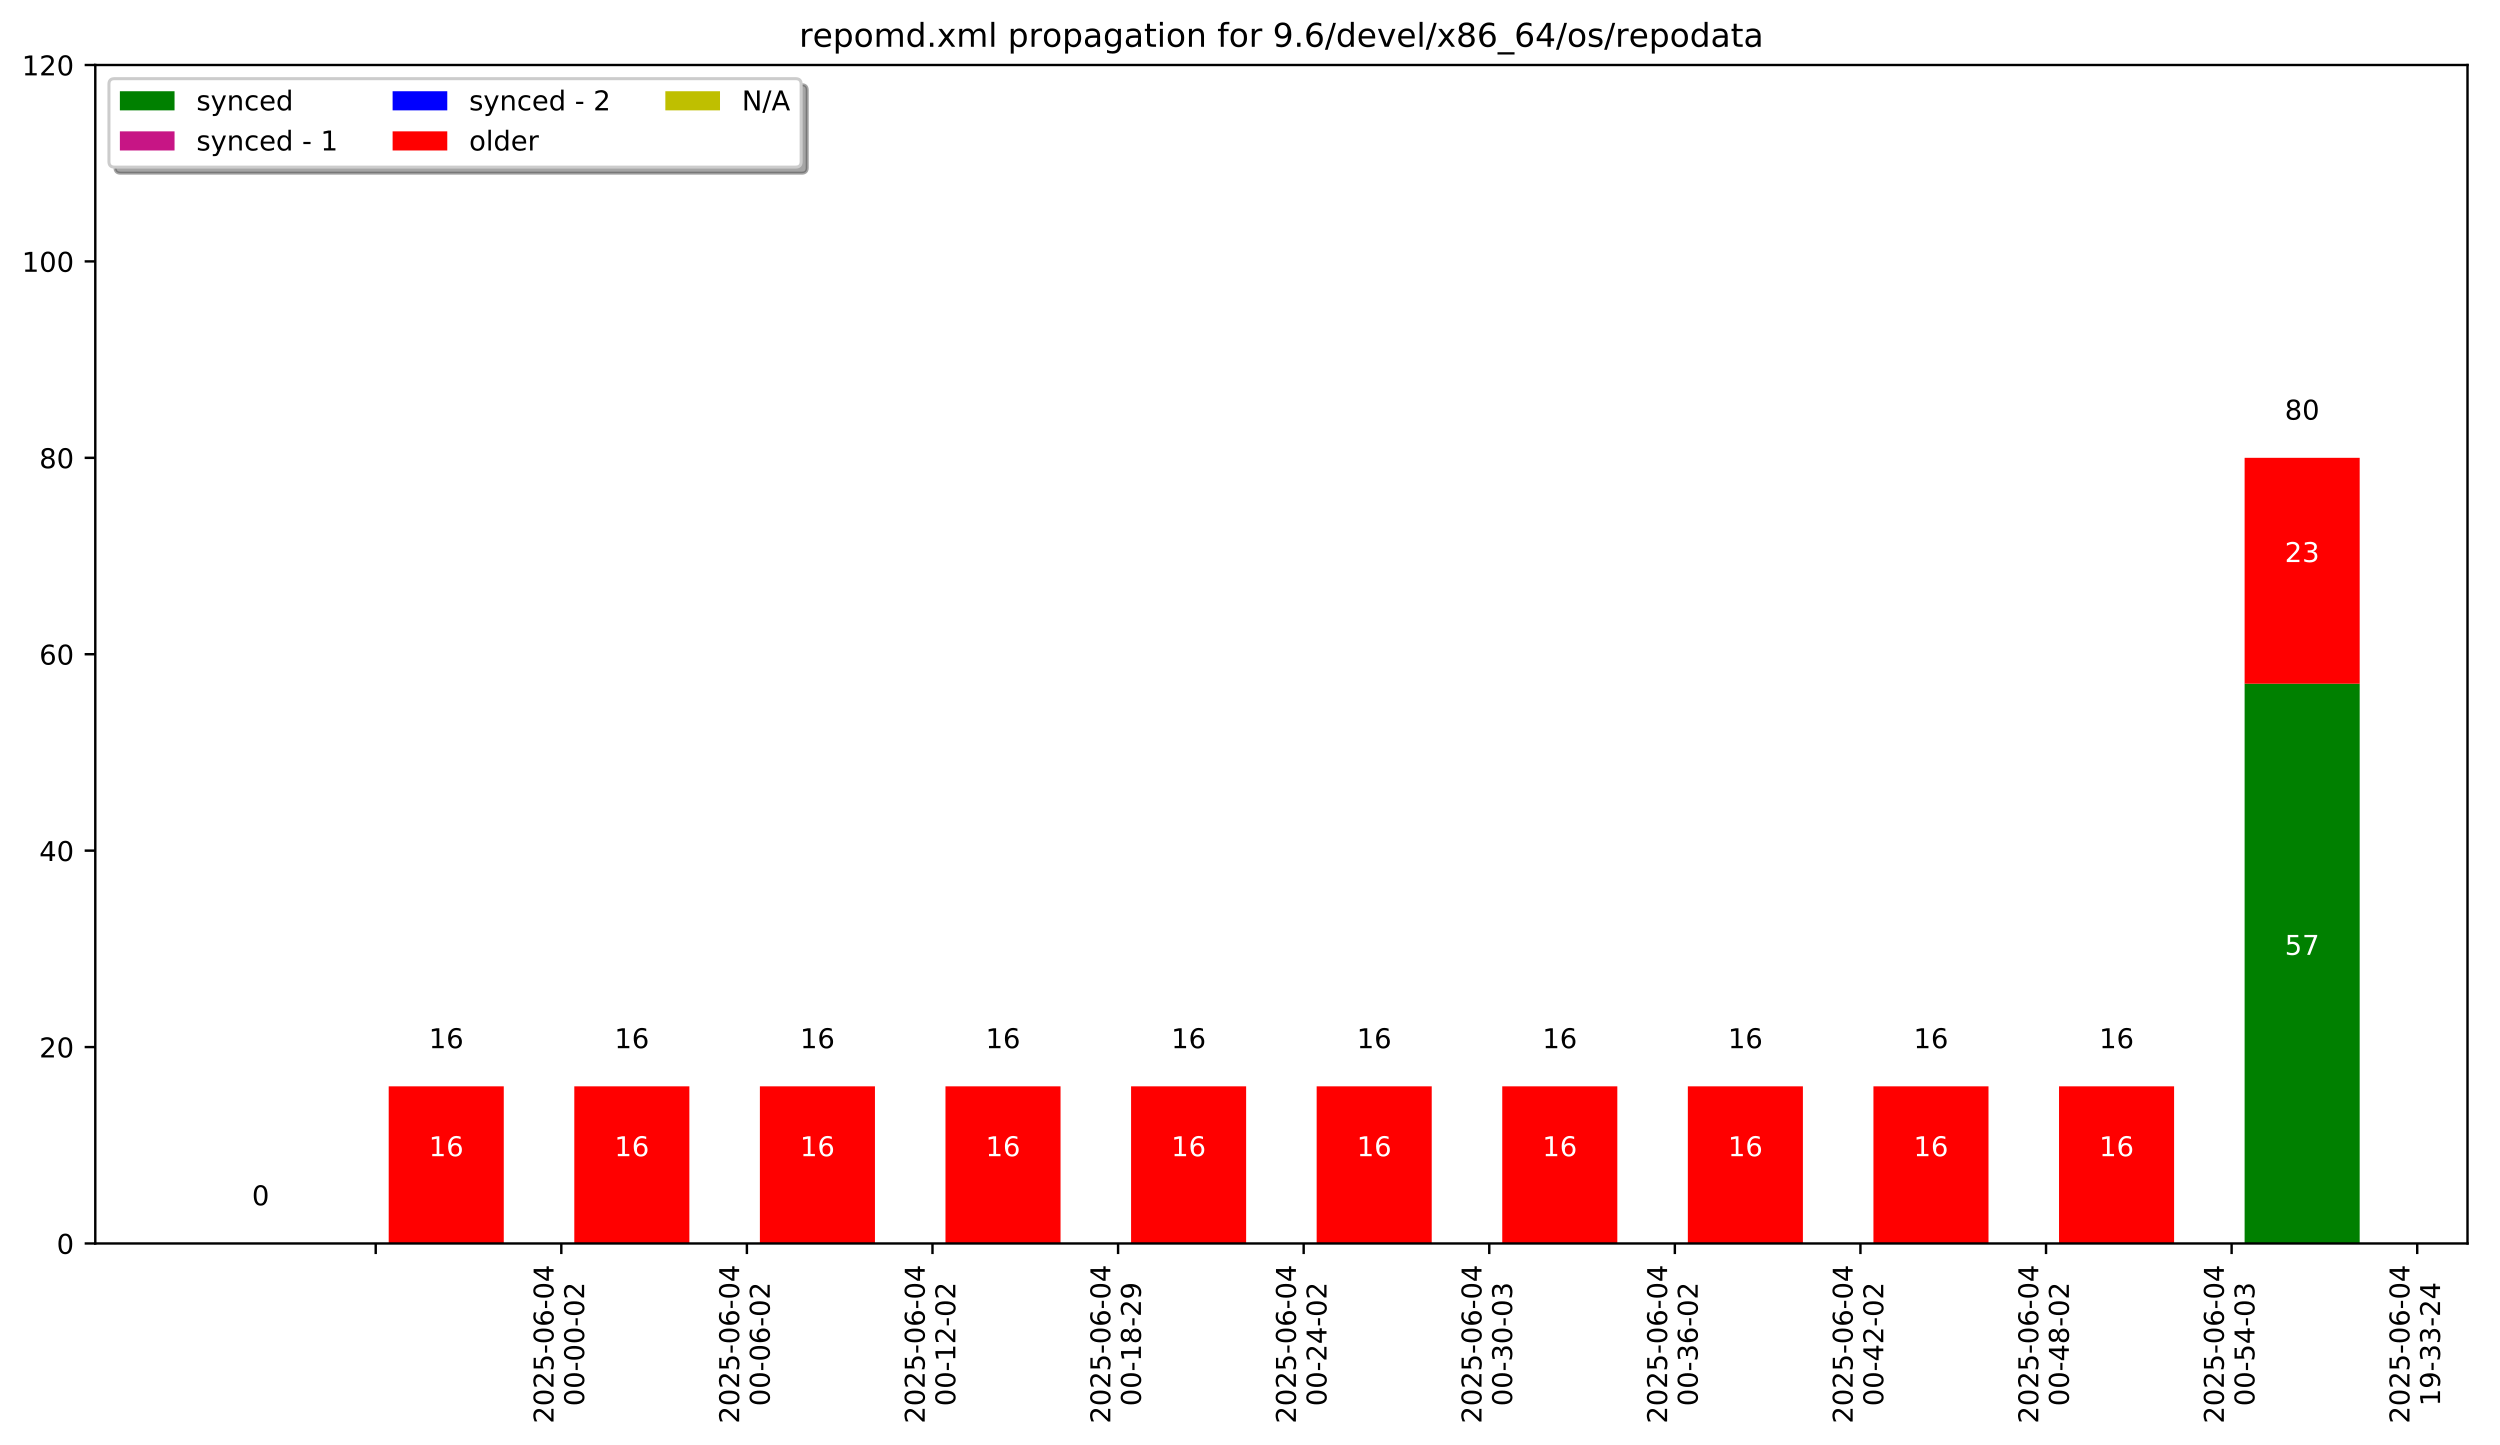 <?xml version="1.0" encoding="utf-8" standalone="no"?>
<!DOCTYPE svg PUBLIC "-//W3C//DTD SVG 1.1//EN"
  "http://www.w3.org/Graphics/SVG/1.1/DTD/svg11.dtd">
<!-- Created with matplotlib (https://matplotlib.org/) -->
<svg height="475.99pt" version="1.1" viewBox="0 0 823.279 475.99" width="823.279pt" xmlns="http://www.w3.org/2000/svg" xmlns:xlink="http://www.w3.org/1999/xlink">
 <defs>
  <style type="text/css">
*{stroke-linecap:butt;stroke-linejoin:round;}
  </style>
 </defs>
 <g id="figure_1">
  <g id="patch_1">
   <path d="M 0 475.99 
L 823.279 475.99 
L 823.279 0 
L 0 0 
z
" style="fill:#ffffff;"/>
  </g>
  <g id="axes_1">
   <g id="patch_2">
    <path d="M 31.379 409.486 
L 812.579 409.486 
L 812.579 21.406 
L 31.379 21.406 
z
" style="fill:#ffffff;"/>
   </g>
   <g id="patch_3">
    <path clip-path="url(#p27e053f01c)" d="M 66.888 409.486 
L 104.781 409.486 
L 104.781 409.486 
L 66.888 409.486 
z
" style="fill:#008000;"/>
   </g>
   <g id="patch_4">
    <path clip-path="url(#p27e053f01c)" d="M 128.005 409.486 
L 165.898 409.486 
L 165.898 409.486 
L 128.005 409.486 
z
" style="fill:#008000;"/>
   </g>
   <g id="patch_5">
    <path clip-path="url(#p27e053f01c)" d="M 189.122 409.486 
L 227.015 409.486 
L 227.015 409.486 
L 189.122 409.486 
z
" style="fill:#008000;"/>
   </g>
   <g id="patch_6">
    <path clip-path="url(#p27e053f01c)" d="M 250.239 409.486 
L 288.132 409.486 
L 288.132 409.486 
L 250.239 409.486 
z
" style="fill:#008000;"/>
   </g>
   <g id="patch_7">
    <path clip-path="url(#p27e053f01c)" d="M 311.357 409.486 
L 349.249 409.486 
L 349.249 409.486 
L 311.357 409.486 
z
" style="fill:#008000;"/>
   </g>
   <g id="patch_8">
    <path clip-path="url(#p27e053f01c)" d="M 372.474 409.486 
L 410.366 409.486 
L 410.366 409.486 
L 372.474 409.486 
z
" style="fill:#008000;"/>
   </g>
   <g id="patch_9">
    <path clip-path="url(#p27e053f01c)" d="M 433.591 409.486 
L 471.484 409.486 
L 471.484 409.486 
L 433.591 409.486 
z
" style="fill:#008000;"/>
   </g>
   <g id="patch_10">
    <path clip-path="url(#p27e053f01c)" d="M 494.708 409.486 
L 532.601 409.486 
L 532.601 409.486 
L 494.708 409.486 
z
" style="fill:#008000;"/>
   </g>
   <g id="patch_11">
    <path clip-path="url(#p27e053f01c)" d="M 555.825 409.486 
L 593.718 409.486 
L 593.718 409.486 
L 555.825 409.486 
z
" style="fill:#008000;"/>
   </g>
   <g id="patch_12">
    <path clip-path="url(#p27e053f01c)" d="M 616.943 409.486 
L 654.835 409.486 
L 654.835 409.486 
L 616.943 409.486 
z
" style="fill:#008000;"/>
   </g>
   <g id="patch_13">
    <path clip-path="url(#p27e053f01c)" d="M 678.06 409.486 
L 715.952 409.486 
L 715.952 409.486 
L 678.06 409.486 
z
" style="fill:#008000;"/>
   </g>
   <g id="patch_14">
    <path clip-path="url(#p27e053f01c)" d="M 739.177 409.486 
L 777.07 409.486 
L 777.07 225.148 
L 739.177 225.148 
z
" style="fill:#008000;"/>
   </g>
   <g id="patch_15">
    <path clip-path="url(#p27e053f01c)" d="M 66.888 409.486 
L 104.781 409.486 
L 104.781 409.486 
L 66.888 409.486 
z
" style="fill:#c71585;"/>
   </g>
   <g id="patch_16">
    <path clip-path="url(#p27e053f01c)" d="M 128.005 409.486 
L 165.898 409.486 
L 165.898 409.486 
L 128.005 409.486 
z
" style="fill:#c71585;"/>
   </g>
   <g id="patch_17">
    <path clip-path="url(#p27e053f01c)" d="M 189.122 409.486 
L 227.015 409.486 
L 227.015 409.486 
L 189.122 409.486 
z
" style="fill:#c71585;"/>
   </g>
   <g id="patch_18">
    <path clip-path="url(#p27e053f01c)" d="M 250.239 409.486 
L 288.132 409.486 
L 288.132 409.486 
L 250.239 409.486 
z
" style="fill:#c71585;"/>
   </g>
   <g id="patch_19">
    <path clip-path="url(#p27e053f01c)" d="M 311.357 409.486 
L 349.249 409.486 
L 349.249 409.486 
L 311.357 409.486 
z
" style="fill:#c71585;"/>
   </g>
   <g id="patch_20">
    <path clip-path="url(#p27e053f01c)" d="M 372.474 409.486 
L 410.366 409.486 
L 410.366 409.486 
L 372.474 409.486 
z
" style="fill:#c71585;"/>
   </g>
   <g id="patch_21">
    <path clip-path="url(#p27e053f01c)" d="M 433.591 409.486 
L 471.484 409.486 
L 471.484 409.486 
L 433.591 409.486 
z
" style="fill:#c71585;"/>
   </g>
   <g id="patch_22">
    <path clip-path="url(#p27e053f01c)" d="M 494.708 409.486 
L 532.601 409.486 
L 532.601 409.486 
L 494.708 409.486 
z
" style="fill:#c71585;"/>
   </g>
   <g id="patch_23">
    <path clip-path="url(#p27e053f01c)" d="M 555.825 409.486 
L 593.718 409.486 
L 593.718 409.486 
L 555.825 409.486 
z
" style="fill:#c71585;"/>
   </g>
   <g id="patch_24">
    <path clip-path="url(#p27e053f01c)" d="M 616.943 409.486 
L 654.835 409.486 
L 654.835 409.486 
L 616.943 409.486 
z
" style="fill:#c71585;"/>
   </g>
   <g id="patch_25">
    <path clip-path="url(#p27e053f01c)" d="M 678.06 409.486 
L 715.952 409.486 
L 715.952 409.486 
L 678.06 409.486 
z
" style="fill:#c71585;"/>
   </g>
   <g id="patch_26">
    <path clip-path="url(#p27e053f01c)" d="M 739.177 225.148 
L 777.07 225.148 
L 777.07 225.148 
L 739.177 225.148 
z
" style="fill:#c71585;"/>
   </g>
   <g id="patch_27">
    <path clip-path="url(#p27e053f01c)" d="M 66.888 409.486 
L 104.781 409.486 
L 104.781 409.486 
L 66.888 409.486 
z
" style="fill:#0000ff;"/>
   </g>
   <g id="patch_28">
    <path clip-path="url(#p27e053f01c)" d="M 128.005 409.486 
L 165.898 409.486 
L 165.898 409.486 
L 128.005 409.486 
z
" style="fill:#0000ff;"/>
   </g>
   <g id="patch_29">
    <path clip-path="url(#p27e053f01c)" d="M 189.122 409.486 
L 227.015 409.486 
L 227.015 409.486 
L 189.122 409.486 
z
" style="fill:#0000ff;"/>
   </g>
   <g id="patch_30">
    <path clip-path="url(#p27e053f01c)" d="M 250.239 409.486 
L 288.132 409.486 
L 288.132 409.486 
L 250.239 409.486 
z
" style="fill:#0000ff;"/>
   </g>
   <g id="patch_31">
    <path clip-path="url(#p27e053f01c)" d="M 311.357 409.486 
L 349.249 409.486 
L 349.249 409.486 
L 311.357 409.486 
z
" style="fill:#0000ff;"/>
   </g>
   <g id="patch_32">
    <path clip-path="url(#p27e053f01c)" d="M 372.474 409.486 
L 410.366 409.486 
L 410.366 409.486 
L 372.474 409.486 
z
" style="fill:#0000ff;"/>
   </g>
   <g id="patch_33">
    <path clip-path="url(#p27e053f01c)" d="M 433.591 409.486 
L 471.484 409.486 
L 471.484 409.486 
L 433.591 409.486 
z
" style="fill:#0000ff;"/>
   </g>
   <g id="patch_34">
    <path clip-path="url(#p27e053f01c)" d="M 494.708 409.486 
L 532.601 409.486 
L 532.601 409.486 
L 494.708 409.486 
z
" style="fill:#0000ff;"/>
   </g>
   <g id="patch_35">
    <path clip-path="url(#p27e053f01c)" d="M 555.825 409.486 
L 593.718 409.486 
L 593.718 409.486 
L 555.825 409.486 
z
" style="fill:#0000ff;"/>
   </g>
   <g id="patch_36">
    <path clip-path="url(#p27e053f01c)" d="M 616.943 409.486 
L 654.835 409.486 
L 654.835 409.486 
L 616.943 409.486 
z
" style="fill:#0000ff;"/>
   </g>
   <g id="patch_37">
    <path clip-path="url(#p27e053f01c)" d="M 678.06 409.486 
L 715.952 409.486 
L 715.952 409.486 
L 678.06 409.486 
z
" style="fill:#0000ff;"/>
   </g>
   <g id="patch_38">
    <path clip-path="url(#p27e053f01c)" d="M 739.177 225.148 
L 777.07 225.148 
L 777.07 225.148 
L 739.177 225.148 
z
" style="fill:#0000ff;"/>
   </g>
   <g id="patch_39">
    <path clip-path="url(#p27e053f01c)" d="M 66.888 409.486 
L 104.781 409.486 
L 104.781 409.486 
L 66.888 409.486 
z
" style="fill:#ff0000;"/>
   </g>
   <g id="patch_40">
    <path clip-path="url(#p27e053f01c)" d="M 128.005 409.486 
L 165.898 409.486 
L 165.898 357.742 
L 128.005 357.742 
z
" style="fill:#ff0000;"/>
   </g>
   <g id="patch_41">
    <path clip-path="url(#p27e053f01c)" d="M 189.122 409.486 
L 227.015 409.486 
L 227.015 357.742 
L 189.122 357.742 
z
" style="fill:#ff0000;"/>
   </g>
   <g id="patch_42">
    <path clip-path="url(#p27e053f01c)" d="M 250.239 409.486 
L 288.132 409.486 
L 288.132 357.742 
L 250.239 357.742 
z
" style="fill:#ff0000;"/>
   </g>
   <g id="patch_43">
    <path clip-path="url(#p27e053f01c)" d="M 311.357 409.486 
L 349.249 409.486 
L 349.249 357.742 
L 311.357 357.742 
z
" style="fill:#ff0000;"/>
   </g>
   <g id="patch_44">
    <path clip-path="url(#p27e053f01c)" d="M 372.474 409.486 
L 410.366 409.486 
L 410.366 357.742 
L 372.474 357.742 
z
" style="fill:#ff0000;"/>
   </g>
   <g id="patch_45">
    <path clip-path="url(#p27e053f01c)" d="M 433.591 409.486 
L 471.484 409.486 
L 471.484 357.742 
L 433.591 357.742 
z
" style="fill:#ff0000;"/>
   </g>
   <g id="patch_46">
    <path clip-path="url(#p27e053f01c)" d="M 494.708 409.486 
L 532.601 409.486 
L 532.601 357.742 
L 494.708 357.742 
z
" style="fill:#ff0000;"/>
   </g>
   <g id="patch_47">
    <path clip-path="url(#p27e053f01c)" d="M 555.825 409.486 
L 593.718 409.486 
L 593.718 357.742 
L 555.825 357.742 
z
" style="fill:#ff0000;"/>
   </g>
   <g id="patch_48">
    <path clip-path="url(#p27e053f01c)" d="M 616.943 409.486 
L 654.835 409.486 
L 654.835 357.742 
L 616.943 357.742 
z
" style="fill:#ff0000;"/>
   </g>
   <g id="patch_49">
    <path clip-path="url(#p27e053f01c)" d="M 678.06 409.486 
L 715.952 409.486 
L 715.952 357.742 
L 678.06 357.742 
z
" style="fill:#ff0000;"/>
   </g>
   <g id="patch_50">
    <path clip-path="url(#p27e053f01c)" d="M 739.177 225.148 
L 777.07 225.148 
L 777.07 150.766 
L 739.177 150.766 
z
" style="fill:#ff0000;"/>
   </g>
   <g id="patch_51">
    <path clip-path="url(#p27e053f01c)" d="M 66.888 409.486 
L 104.781 409.486 
L 104.781 409.486 
L 66.888 409.486 
z
" style="fill:#bfbf00;"/>
   </g>
   <g id="patch_52">
    <path clip-path="url(#p27e053f01c)" d="M 128.005 357.742 
L 165.898 357.742 
L 165.898 357.742 
L 128.005 357.742 
z
" style="fill:#bfbf00;"/>
   </g>
   <g id="patch_53">
    <path clip-path="url(#p27e053f01c)" d="M 189.122 357.742 
L 227.015 357.742 
L 227.015 357.742 
L 189.122 357.742 
z
" style="fill:#bfbf00;"/>
   </g>
   <g id="patch_54">
    <path clip-path="url(#p27e053f01c)" d="M 250.239 357.742 
L 288.132 357.742 
L 288.132 357.742 
L 250.239 357.742 
z
" style="fill:#bfbf00;"/>
   </g>
   <g id="patch_55">
    <path clip-path="url(#p27e053f01c)" d="M 311.357 357.742 
L 349.249 357.742 
L 349.249 357.742 
L 311.357 357.742 
z
" style="fill:#bfbf00;"/>
   </g>
   <g id="patch_56">
    <path clip-path="url(#p27e053f01c)" d="M 372.474 357.742 
L 410.366 357.742 
L 410.366 357.742 
L 372.474 357.742 
z
" style="fill:#bfbf00;"/>
   </g>
   <g id="patch_57">
    <path clip-path="url(#p27e053f01c)" d="M 433.591 357.742 
L 471.484 357.742 
L 471.484 357.742 
L 433.591 357.742 
z
" style="fill:#bfbf00;"/>
   </g>
   <g id="patch_58">
    <path clip-path="url(#p27e053f01c)" d="M 494.708 357.742 
L 532.601 357.742 
L 532.601 357.742 
L 494.708 357.742 
z
" style="fill:#bfbf00;"/>
   </g>
   <g id="patch_59">
    <path clip-path="url(#p27e053f01c)" d="M 555.825 357.742 
L 593.718 357.742 
L 593.718 357.742 
L 555.825 357.742 
z
" style="fill:#bfbf00;"/>
   </g>
   <g id="patch_60">
    <path clip-path="url(#p27e053f01c)" d="M 616.943 357.742 
L 654.835 357.742 
L 654.835 357.742 
L 616.943 357.742 
z
" style="fill:#bfbf00;"/>
   </g>
   <g id="patch_61">
    <path clip-path="url(#p27e053f01c)" d="M 678.06 357.742 
L 715.952 357.742 
L 715.952 357.742 
L 678.06 357.742 
z
" style="fill:#bfbf00;"/>
   </g>
   <g id="patch_62">
    <path clip-path="url(#p27e053f01c)" d="M 739.177 150.766 
L 777.07 150.766 
L 777.07 150.766 
L 739.177 150.766 
z
" style="fill:#bfbf00;"/>
   </g>
   <g id="matplotlib.axis_1">
    <g id="xtick_1">
     <g id="line2d_1">
      <defs>
       <path d="M 0 0 
L 0 3.5 
" id="mdbd73e6583" style="stroke:#000000;stroke-width:0.8;"/>
      </defs>
      <g>
       <use style="stroke:#000000;stroke-width:0.8;" x="123.727" xlink:href="#mdbd73e6583" y="409.486"/>
      </g>
     </g>
    </g>
    <g id="xtick_2">
     <g id="line2d_2">
      <g>
       <use style="stroke:#000000;stroke-width:0.8;" x="184.844" xlink:href="#mdbd73e6583" y="409.486"/>
      </g>
     </g>
     <g id="text_1">
      <!-- 2025-06-04 -->
      <defs>
       <path d="M 19.188 8.297 
L 53.609 8.297 
L 53.609 0 
L 7.328 0 
L 7.328 8.297 
Q 12.938 14.109 22.625 23.891 
Q 32.328 33.688 34.812 36.531 
Q 39.547 41.844 41.422 45.531 
Q 43.312 49.219 43.312 52.781 
Q 43.312 58.594 39.234 62.25 
Q 35.156 65.922 28.609 65.922 
Q 23.969 65.922 18.812 64.312 
Q 13.672 62.703 7.812 59.422 
L 7.812 69.391 
Q 13.766 71.781 18.938 73 
Q 24.125 74.219 28.422 74.219 
Q 39.75 74.219 46.484 68.547 
Q 53.219 62.891 53.219 53.422 
Q 53.219 48.922 51.531 44.891 
Q 49.859 40.875 45.406 35.406 
Q 44.188 33.984 37.641 27.219 
Q 31.109 20.453 19.188 8.297 
z
" id="DejaVuSans-50"/>
       <path d="M 31.781 66.406 
Q 24.172 66.406 20.328 58.906 
Q 16.5 51.422 16.5 36.375 
Q 16.5 21.391 20.328 13.891 
Q 24.172 6.391 31.781 6.391 
Q 39.453 6.391 43.281 13.891 
Q 47.125 21.391 47.125 36.375 
Q 47.125 51.422 43.281 58.906 
Q 39.453 66.406 31.781 66.406 
z
M 31.781 74.219 
Q 44.047 74.219 50.516 64.516 
Q 56.984 54.828 56.984 36.375 
Q 56.984 17.969 50.516 8.266 
Q 44.047 -1.422 31.781 -1.422 
Q 19.531 -1.422 13.062 8.266 
Q 6.594 17.969 6.594 36.375 
Q 6.594 54.828 13.062 64.516 
Q 19.531 74.219 31.781 74.219 
z
" id="DejaVuSans-48"/>
       <path d="M 10.797 72.906 
L 49.516 72.906 
L 49.516 64.594 
L 19.828 64.594 
L 19.828 46.734 
Q 21.969 47.469 24.109 47.828 
Q 26.266 48.188 28.422 48.188 
Q 40.625 48.188 47.75 41.5 
Q 54.891 34.812 54.891 23.391 
Q 54.891 11.625 47.562 5.094 
Q 40.234 -1.422 26.906 -1.422 
Q 22.312 -1.422 17.547 -0.641 
Q 12.797 0.141 7.719 1.703 
L 7.719 11.625 
Q 12.109 9.234 16.797 8.062 
Q 21.484 6.891 26.703 6.891 
Q 35.156 6.891 40.078 11.328 
Q 45.016 15.766 45.016 23.391 
Q 45.016 31 40.078 35.438 
Q 35.156 39.891 26.703 39.891 
Q 22.75 39.891 18.812 39.016 
Q 14.891 38.141 10.797 36.281 
z
" id="DejaVuSans-53"/>
       <path d="M 4.891 31.391 
L 31.203 31.391 
L 31.203 23.391 
L 4.891 23.391 
z
" id="DejaVuSans-45"/>
       <path d="M 33.016 40.375 
Q 26.375 40.375 22.484 35.828 
Q 18.609 31.297 18.609 23.391 
Q 18.609 15.531 22.484 10.953 
Q 26.375 6.391 33.016 6.391 
Q 39.656 6.391 43.531 10.953 
Q 47.406 15.531 47.406 23.391 
Q 47.406 31.297 43.531 35.828 
Q 39.656 40.375 33.016 40.375 
z
M 52.594 71.297 
L 52.594 62.312 
Q 48.875 64.062 45.094 64.984 
Q 41.312 65.922 37.594 65.922 
Q 27.828 65.922 22.672 59.328 
Q 17.531 52.734 16.797 39.406 
Q 19.672 43.656 24.016 45.922 
Q 28.375 48.188 33.594 48.188 
Q 44.578 48.188 50.953 41.516 
Q 57.328 34.859 57.328 23.391 
Q 57.328 12.156 50.688 5.359 
Q 44.047 -1.422 33.016 -1.422 
Q 20.359 -1.422 13.672 8.266 
Q 6.984 17.969 6.984 36.375 
Q 6.984 53.656 15.188 63.938 
Q 23.391 74.219 37.203 74.219 
Q 40.922 74.219 44.703 73.484 
Q 48.484 72.75 52.594 71.297 
z
" id="DejaVuSans-54"/>
       <path d="M 37.797 64.312 
L 12.891 25.391 
L 37.797 25.391 
z
M 35.203 72.906 
L 47.609 72.906 
L 47.609 25.391 
L 58.016 25.391 
L 58.016 17.188 
L 47.609 17.188 
L 47.609 0 
L 37.797 0 
L 37.797 17.188 
L 4.891 17.188 
L 4.891 26.703 
z
" id="DejaVuSans-52"/>
      </defs>
      <g transform="translate(182.288 468.79)rotate(-90)scale(0.09 -0.09)">
       <use xlink:href="#DejaVuSans-50"/>
       <use x="63.623" xlink:href="#DejaVuSans-48"/>
       <use x="127.246" xlink:href="#DejaVuSans-50"/>
       <use x="190.869" xlink:href="#DejaVuSans-53"/>
       <use x="254.492" xlink:href="#DejaVuSans-45"/>
       <use x="290.576" xlink:href="#DejaVuSans-48"/>
       <use x="354.199" xlink:href="#DejaVuSans-54"/>
       <use x="417.822" xlink:href="#DejaVuSans-45"/>
       <use x="453.906" xlink:href="#DejaVuSans-48"/>
       <use x="517.529" xlink:href="#DejaVuSans-52"/>
      </g>
      <!-- 00-00-02 -->
      <g transform="translate(192.366 463.064)rotate(-90)scale(0.09 -0.09)">
       <use xlink:href="#DejaVuSans-48"/>
       <use x="63.623" xlink:href="#DejaVuSans-48"/>
       <use x="127.246" xlink:href="#DejaVuSans-45"/>
       <use x="163.33" xlink:href="#DejaVuSans-48"/>
       <use x="226.953" xlink:href="#DejaVuSans-48"/>
       <use x="290.576" xlink:href="#DejaVuSans-45"/>
       <use x="326.66" xlink:href="#DejaVuSans-48"/>
       <use x="390.283" xlink:href="#DejaVuSans-50"/>
      </g>
     </g>
    </g>
    <g id="xtick_3">
     <g id="line2d_3">
      <g>
       <use style="stroke:#000000;stroke-width:0.8;" x="245.961" xlink:href="#mdbd73e6583" y="409.486"/>
      </g>
     </g>
     <g id="text_2">
      <!-- 2025-06-04 -->
      <g transform="translate(243.406 468.79)rotate(-90)scale(0.09 -0.09)">
       <use xlink:href="#DejaVuSans-50"/>
       <use x="63.623" xlink:href="#DejaVuSans-48"/>
       <use x="127.246" xlink:href="#DejaVuSans-50"/>
       <use x="190.869" xlink:href="#DejaVuSans-53"/>
       <use x="254.492" xlink:href="#DejaVuSans-45"/>
       <use x="290.576" xlink:href="#DejaVuSans-48"/>
       <use x="354.199" xlink:href="#DejaVuSans-54"/>
       <use x="417.822" xlink:href="#DejaVuSans-45"/>
       <use x="453.906" xlink:href="#DejaVuSans-48"/>
       <use x="517.529" xlink:href="#DejaVuSans-52"/>
      </g>
      <!-- 00-06-02 -->
      <g transform="translate(253.484 463.064)rotate(-90)scale(0.09 -0.09)">
       <use xlink:href="#DejaVuSans-48"/>
       <use x="63.623" xlink:href="#DejaVuSans-48"/>
       <use x="127.246" xlink:href="#DejaVuSans-45"/>
       <use x="163.33" xlink:href="#DejaVuSans-48"/>
       <use x="226.953" xlink:href="#DejaVuSans-54"/>
       <use x="290.576" xlink:href="#DejaVuSans-45"/>
       <use x="326.66" xlink:href="#DejaVuSans-48"/>
       <use x="390.283" xlink:href="#DejaVuSans-50"/>
      </g>
     </g>
    </g>
    <g id="xtick_4">
     <g id="line2d_4">
      <g>
       <use style="stroke:#000000;stroke-width:0.8;" x="307.078" xlink:href="#mdbd73e6583" y="409.486"/>
      </g>
     </g>
     <g id="text_3">
      <!-- 2025-06-04 -->
      <g transform="translate(304.523 468.79)rotate(-90)scale(0.09 -0.09)">
       <use xlink:href="#DejaVuSans-50"/>
       <use x="63.623" xlink:href="#DejaVuSans-48"/>
       <use x="127.246" xlink:href="#DejaVuSans-50"/>
       <use x="190.869" xlink:href="#DejaVuSans-53"/>
       <use x="254.492" xlink:href="#DejaVuSans-45"/>
       <use x="290.576" xlink:href="#DejaVuSans-48"/>
       <use x="354.199" xlink:href="#DejaVuSans-54"/>
       <use x="417.822" xlink:href="#DejaVuSans-45"/>
       <use x="453.906" xlink:href="#DejaVuSans-48"/>
       <use x="517.529" xlink:href="#DejaVuSans-52"/>
      </g>
      <!-- 00-12-02 -->
      <defs>
       <path d="M 12.406 8.297 
L 28.516 8.297 
L 28.516 63.922 
L 10.984 60.406 
L 10.984 69.391 
L 28.422 72.906 
L 38.281 72.906 
L 38.281 8.297 
L 54.391 8.297 
L 54.391 0 
L 12.406 0 
z
" id="DejaVuSans-49"/>
      </defs>
      <g transform="translate(314.601 463.064)rotate(-90)scale(0.09 -0.09)">
       <use xlink:href="#DejaVuSans-48"/>
       <use x="63.623" xlink:href="#DejaVuSans-48"/>
       <use x="127.246" xlink:href="#DejaVuSans-45"/>
       <use x="163.33" xlink:href="#DejaVuSans-49"/>
       <use x="226.953" xlink:href="#DejaVuSans-50"/>
       <use x="290.576" xlink:href="#DejaVuSans-45"/>
       <use x="326.66" xlink:href="#DejaVuSans-48"/>
       <use x="390.283" xlink:href="#DejaVuSans-50"/>
      </g>
     </g>
    </g>
    <g id="xtick_5">
     <g id="line2d_5">
      <g>
       <use style="stroke:#000000;stroke-width:0.8;" x="368.196" xlink:href="#mdbd73e6583" y="409.486"/>
      </g>
     </g>
     <g id="text_4">
      <!-- 2025-06-04 -->
      <g transform="translate(365.64 468.79)rotate(-90)scale(0.09 -0.09)">
       <use xlink:href="#DejaVuSans-50"/>
       <use x="63.623" xlink:href="#DejaVuSans-48"/>
       <use x="127.246" xlink:href="#DejaVuSans-50"/>
       <use x="190.869" xlink:href="#DejaVuSans-53"/>
       <use x="254.492" xlink:href="#DejaVuSans-45"/>
       <use x="290.576" xlink:href="#DejaVuSans-48"/>
       <use x="354.199" xlink:href="#DejaVuSans-54"/>
       <use x="417.822" xlink:href="#DejaVuSans-45"/>
       <use x="453.906" xlink:href="#DejaVuSans-48"/>
       <use x="517.529" xlink:href="#DejaVuSans-52"/>
      </g>
      <!-- 00-18-29 -->
      <defs>
       <path d="M 31.781 34.625 
Q 24.75 34.625 20.719 30.859 
Q 16.703 27.094 16.703 20.516 
Q 16.703 13.922 20.719 10.156 
Q 24.75 6.391 31.781 6.391 
Q 38.812 6.391 42.859 10.172 
Q 46.922 13.969 46.922 20.516 
Q 46.922 27.094 42.891 30.859 
Q 38.875 34.625 31.781 34.625 
z
M 21.922 38.812 
Q 15.578 40.375 12.031 44.719 
Q 8.5 49.078 8.5 55.328 
Q 8.5 64.062 14.719 69.141 
Q 20.953 74.219 31.781 74.219 
Q 42.672 74.219 48.875 69.141 
Q 55.078 64.062 55.078 55.328 
Q 55.078 49.078 51.531 44.719 
Q 48 40.375 41.703 38.812 
Q 48.828 37.156 52.797 32.312 
Q 56.781 27.484 56.781 20.516 
Q 56.781 9.906 50.312 4.234 
Q 43.844 -1.422 31.781 -1.422 
Q 19.734 -1.422 13.25 4.234 
Q 6.781 9.906 6.781 20.516 
Q 6.781 27.484 10.781 32.312 
Q 14.797 37.156 21.922 38.812 
z
M 18.312 54.391 
Q 18.312 48.734 21.844 45.562 
Q 25.391 42.391 31.781 42.391 
Q 38.141 42.391 41.719 45.562 
Q 45.312 48.734 45.312 54.391 
Q 45.312 60.062 41.719 63.234 
Q 38.141 66.406 31.781 66.406 
Q 25.391 66.406 21.844 63.234 
Q 18.312 60.062 18.312 54.391 
z
" id="DejaVuSans-56"/>
       <path d="M 10.984 1.516 
L 10.984 10.5 
Q 14.703 8.734 18.5 7.812 
Q 22.312 6.891 25.984 6.891 
Q 35.75 6.891 40.891 13.453 
Q 46.047 20.016 46.781 33.406 
Q 43.953 29.203 39.594 26.953 
Q 35.25 24.703 29.984 24.703 
Q 19.047 24.703 12.672 31.312 
Q 6.297 37.938 6.297 49.422 
Q 6.297 60.641 12.938 67.422 
Q 19.578 74.219 30.609 74.219 
Q 43.266 74.219 49.922 64.516 
Q 56.594 54.828 56.594 36.375 
Q 56.594 19.141 48.406 8.859 
Q 40.234 -1.422 26.422 -1.422 
Q 22.703 -1.422 18.891 -0.688 
Q 15.094 0.047 10.984 1.516 
z
M 30.609 32.422 
Q 37.25 32.422 41.125 36.953 
Q 45.016 41.5 45.016 49.422 
Q 45.016 57.281 41.125 61.844 
Q 37.25 66.406 30.609 66.406 
Q 23.969 66.406 20.094 61.844 
Q 16.219 57.281 16.219 49.422 
Q 16.219 41.5 20.094 36.953 
Q 23.969 32.422 30.609 32.422 
z
" id="DejaVuSans-57"/>
      </defs>
      <g transform="translate(375.718 463.064)rotate(-90)scale(0.09 -0.09)">
       <use xlink:href="#DejaVuSans-48"/>
       <use x="63.623" xlink:href="#DejaVuSans-48"/>
       <use x="127.246" xlink:href="#DejaVuSans-45"/>
       <use x="163.33" xlink:href="#DejaVuSans-49"/>
       <use x="226.953" xlink:href="#DejaVuSans-56"/>
       <use x="290.576" xlink:href="#DejaVuSans-45"/>
       <use x="326.66" xlink:href="#DejaVuSans-50"/>
       <use x="390.283" xlink:href="#DejaVuSans-57"/>
      </g>
     </g>
    </g>
    <g id="xtick_6">
     <g id="line2d_6">
      <g>
       <use style="stroke:#000000;stroke-width:0.8;" x="429.313" xlink:href="#mdbd73e6583" y="409.486"/>
      </g>
     </g>
     <g id="text_5">
      <!-- 2025-06-04 -->
      <g transform="translate(426.757 468.79)rotate(-90)scale(0.09 -0.09)">
       <use xlink:href="#DejaVuSans-50"/>
       <use x="63.623" xlink:href="#DejaVuSans-48"/>
       <use x="127.246" xlink:href="#DejaVuSans-50"/>
       <use x="190.869" xlink:href="#DejaVuSans-53"/>
       <use x="254.492" xlink:href="#DejaVuSans-45"/>
       <use x="290.576" xlink:href="#DejaVuSans-48"/>
       <use x="354.199" xlink:href="#DejaVuSans-54"/>
       <use x="417.822" xlink:href="#DejaVuSans-45"/>
       <use x="453.906" xlink:href="#DejaVuSans-48"/>
       <use x="517.529" xlink:href="#DejaVuSans-52"/>
      </g>
      <!-- 00-24-02 -->
      <g transform="translate(436.835 463.064)rotate(-90)scale(0.09 -0.09)">
       <use xlink:href="#DejaVuSans-48"/>
       <use x="63.623" xlink:href="#DejaVuSans-48"/>
       <use x="127.246" xlink:href="#DejaVuSans-45"/>
       <use x="163.33" xlink:href="#DejaVuSans-50"/>
       <use x="226.953" xlink:href="#DejaVuSans-52"/>
       <use x="290.576" xlink:href="#DejaVuSans-45"/>
       <use x="326.66" xlink:href="#DejaVuSans-48"/>
       <use x="390.283" xlink:href="#DejaVuSans-50"/>
      </g>
     </g>
    </g>
    <g id="xtick_7">
     <g id="line2d_7">
      <g>
       <use style="stroke:#000000;stroke-width:0.8;" x="490.43" xlink:href="#mdbd73e6583" y="409.486"/>
      </g>
     </g>
     <g id="text_6">
      <!-- 2025-06-04 -->
      <g transform="translate(487.874 468.79)rotate(-90)scale(0.09 -0.09)">
       <use xlink:href="#DejaVuSans-50"/>
       <use x="63.623" xlink:href="#DejaVuSans-48"/>
       <use x="127.246" xlink:href="#DejaVuSans-50"/>
       <use x="190.869" xlink:href="#DejaVuSans-53"/>
       <use x="254.492" xlink:href="#DejaVuSans-45"/>
       <use x="290.576" xlink:href="#DejaVuSans-48"/>
       <use x="354.199" xlink:href="#DejaVuSans-54"/>
       <use x="417.822" xlink:href="#DejaVuSans-45"/>
       <use x="453.906" xlink:href="#DejaVuSans-48"/>
       <use x="517.529" xlink:href="#DejaVuSans-52"/>
      </g>
      <!-- 00-30-03 -->
      <defs>
       <path d="M 40.578 39.312 
Q 47.656 37.797 51.625 33 
Q 55.609 28.219 55.609 21.188 
Q 55.609 10.406 48.188 4.484 
Q 40.766 -1.422 27.094 -1.422 
Q 22.516 -1.422 17.656 -0.516 
Q 12.797 0.391 7.625 2.203 
L 7.625 11.719 
Q 11.719 9.328 16.594 8.109 
Q 21.484 6.891 26.812 6.891 
Q 36.078 6.891 40.938 10.547 
Q 45.797 14.203 45.797 21.188 
Q 45.797 27.641 41.281 31.266 
Q 36.766 34.906 28.719 34.906 
L 20.219 34.906 
L 20.219 43.016 
L 29.109 43.016 
Q 36.375 43.016 40.234 45.922 
Q 44.094 48.828 44.094 54.297 
Q 44.094 59.906 40.109 62.906 
Q 36.141 65.922 28.719 65.922 
Q 24.656 65.922 20.016 65.031 
Q 15.375 64.156 9.812 62.312 
L 9.812 71.094 
Q 15.438 72.656 20.344 73.438 
Q 25.25 74.219 29.594 74.219 
Q 40.828 74.219 47.359 69.109 
Q 53.906 64.016 53.906 55.328 
Q 53.906 49.266 50.438 45.094 
Q 46.969 40.922 40.578 39.312 
z
" id="DejaVuSans-51"/>
      </defs>
      <g transform="translate(497.952 463.064)rotate(-90)scale(0.09 -0.09)">
       <use xlink:href="#DejaVuSans-48"/>
       <use x="63.623" xlink:href="#DejaVuSans-48"/>
       <use x="127.246" xlink:href="#DejaVuSans-45"/>
       <use x="163.33" xlink:href="#DejaVuSans-51"/>
       <use x="226.953" xlink:href="#DejaVuSans-48"/>
       <use x="290.576" xlink:href="#DejaVuSans-45"/>
       <use x="326.66" xlink:href="#DejaVuSans-48"/>
       <use x="390.283" xlink:href="#DejaVuSans-51"/>
      </g>
     </g>
    </g>
    <g id="xtick_8">
     <g id="line2d_8">
      <g>
       <use style="stroke:#000000;stroke-width:0.8;" x="551.547" xlink:href="#mdbd73e6583" y="409.486"/>
      </g>
     </g>
     <g id="text_7">
      <!-- 2025-06-04 -->
      <g transform="translate(548.992 468.79)rotate(-90)scale(0.09 -0.09)">
       <use xlink:href="#DejaVuSans-50"/>
       <use x="63.623" xlink:href="#DejaVuSans-48"/>
       <use x="127.246" xlink:href="#DejaVuSans-50"/>
       <use x="190.869" xlink:href="#DejaVuSans-53"/>
       <use x="254.492" xlink:href="#DejaVuSans-45"/>
       <use x="290.576" xlink:href="#DejaVuSans-48"/>
       <use x="354.199" xlink:href="#DejaVuSans-54"/>
       <use x="417.822" xlink:href="#DejaVuSans-45"/>
       <use x="453.906" xlink:href="#DejaVuSans-48"/>
       <use x="517.529" xlink:href="#DejaVuSans-52"/>
      </g>
      <!-- 00-36-02 -->
      <g transform="translate(559.07 463.064)rotate(-90)scale(0.09 -0.09)">
       <use xlink:href="#DejaVuSans-48"/>
       <use x="63.623" xlink:href="#DejaVuSans-48"/>
       <use x="127.246" xlink:href="#DejaVuSans-45"/>
       <use x="163.33" xlink:href="#DejaVuSans-51"/>
       <use x="226.953" xlink:href="#DejaVuSans-54"/>
       <use x="290.576" xlink:href="#DejaVuSans-45"/>
       <use x="326.66" xlink:href="#DejaVuSans-48"/>
       <use x="390.283" xlink:href="#DejaVuSans-50"/>
      </g>
     </g>
    </g>
    <g id="xtick_9">
     <g id="line2d_9">
      <g>
       <use style="stroke:#000000;stroke-width:0.8;" x="612.664" xlink:href="#mdbd73e6583" y="409.486"/>
      </g>
     </g>
     <g id="text_8">
      <!-- 2025-06-04 -->
      <g transform="translate(610.109 468.79)rotate(-90)scale(0.09 -0.09)">
       <use xlink:href="#DejaVuSans-50"/>
       <use x="63.623" xlink:href="#DejaVuSans-48"/>
       <use x="127.246" xlink:href="#DejaVuSans-50"/>
       <use x="190.869" xlink:href="#DejaVuSans-53"/>
       <use x="254.492" xlink:href="#DejaVuSans-45"/>
       <use x="290.576" xlink:href="#DejaVuSans-48"/>
       <use x="354.199" xlink:href="#DejaVuSans-54"/>
       <use x="417.822" xlink:href="#DejaVuSans-45"/>
       <use x="453.906" xlink:href="#DejaVuSans-48"/>
       <use x="517.529" xlink:href="#DejaVuSans-52"/>
      </g>
      <!-- 00-42-02 -->
      <g transform="translate(620.187 463.064)rotate(-90)scale(0.09 -0.09)">
       <use xlink:href="#DejaVuSans-48"/>
       <use x="63.623" xlink:href="#DejaVuSans-48"/>
       <use x="127.246" xlink:href="#DejaVuSans-45"/>
       <use x="163.33" xlink:href="#DejaVuSans-52"/>
       <use x="226.953" xlink:href="#DejaVuSans-50"/>
       <use x="290.576" xlink:href="#DejaVuSans-45"/>
       <use x="326.66" xlink:href="#DejaVuSans-48"/>
       <use x="390.283" xlink:href="#DejaVuSans-50"/>
      </g>
     </g>
    </g>
    <g id="xtick_10">
     <g id="line2d_10">
      <g>
       <use style="stroke:#000000;stroke-width:0.8;" x="673.782" xlink:href="#mdbd73e6583" y="409.486"/>
      </g>
     </g>
     <g id="text_9">
      <!-- 2025-06-04 -->
      <g transform="translate(671.226 468.79)rotate(-90)scale(0.09 -0.09)">
       <use xlink:href="#DejaVuSans-50"/>
       <use x="63.623" xlink:href="#DejaVuSans-48"/>
       <use x="127.246" xlink:href="#DejaVuSans-50"/>
       <use x="190.869" xlink:href="#DejaVuSans-53"/>
       <use x="254.492" xlink:href="#DejaVuSans-45"/>
       <use x="290.576" xlink:href="#DejaVuSans-48"/>
       <use x="354.199" xlink:href="#DejaVuSans-54"/>
       <use x="417.822" xlink:href="#DejaVuSans-45"/>
       <use x="453.906" xlink:href="#DejaVuSans-48"/>
       <use x="517.529" xlink:href="#DejaVuSans-52"/>
      </g>
      <!-- 00-48-02 -->
      <g transform="translate(681.304 463.064)rotate(-90)scale(0.09 -0.09)">
       <use xlink:href="#DejaVuSans-48"/>
       <use x="63.623" xlink:href="#DejaVuSans-48"/>
       <use x="127.246" xlink:href="#DejaVuSans-45"/>
       <use x="163.33" xlink:href="#DejaVuSans-52"/>
       <use x="226.953" xlink:href="#DejaVuSans-56"/>
       <use x="290.576" xlink:href="#DejaVuSans-45"/>
       <use x="326.66" xlink:href="#DejaVuSans-48"/>
       <use x="390.283" xlink:href="#DejaVuSans-50"/>
      </g>
     </g>
    </g>
    <g id="xtick_11">
     <g id="line2d_11">
      <g>
       <use style="stroke:#000000;stroke-width:0.8;" x="734.899" xlink:href="#mdbd73e6583" y="409.486"/>
      </g>
     </g>
     <g id="text_10">
      <!-- 2025-06-04 -->
      <g transform="translate(732.343 468.79)rotate(-90)scale(0.09 -0.09)">
       <use xlink:href="#DejaVuSans-50"/>
       <use x="63.623" xlink:href="#DejaVuSans-48"/>
       <use x="127.246" xlink:href="#DejaVuSans-50"/>
       <use x="190.869" xlink:href="#DejaVuSans-53"/>
       <use x="254.492" xlink:href="#DejaVuSans-45"/>
       <use x="290.576" xlink:href="#DejaVuSans-48"/>
       <use x="354.199" xlink:href="#DejaVuSans-54"/>
       <use x="417.822" xlink:href="#DejaVuSans-45"/>
       <use x="453.906" xlink:href="#DejaVuSans-48"/>
       <use x="517.529" xlink:href="#DejaVuSans-52"/>
      </g>
      <!-- 00-54-03 -->
      <g transform="translate(742.421 463.064)rotate(-90)scale(0.09 -0.09)">
       <use xlink:href="#DejaVuSans-48"/>
       <use x="63.623" xlink:href="#DejaVuSans-48"/>
       <use x="127.246" xlink:href="#DejaVuSans-45"/>
       <use x="163.33" xlink:href="#DejaVuSans-53"/>
       <use x="226.953" xlink:href="#DejaVuSans-52"/>
       <use x="290.576" xlink:href="#DejaVuSans-45"/>
       <use x="326.66" xlink:href="#DejaVuSans-48"/>
       <use x="390.283" xlink:href="#DejaVuSans-51"/>
      </g>
     </g>
    </g>
    <g id="xtick_12">
     <g id="line2d_12">
      <g>
       <use style="stroke:#000000;stroke-width:0.8;" x="796.016" xlink:href="#mdbd73e6583" y="409.486"/>
      </g>
     </g>
     <g id="text_11">
      <!-- 2025-06-04 -->
      <g transform="translate(793.46 468.79)rotate(-90)scale(0.09 -0.09)">
       <use xlink:href="#DejaVuSans-50"/>
       <use x="63.623" xlink:href="#DejaVuSans-48"/>
       <use x="127.246" xlink:href="#DejaVuSans-50"/>
       <use x="190.869" xlink:href="#DejaVuSans-53"/>
       <use x="254.492" xlink:href="#DejaVuSans-45"/>
       <use x="290.576" xlink:href="#DejaVuSans-48"/>
       <use x="354.199" xlink:href="#DejaVuSans-54"/>
       <use x="417.822" xlink:href="#DejaVuSans-45"/>
       <use x="453.906" xlink:href="#DejaVuSans-48"/>
       <use x="517.529" xlink:href="#DejaVuSans-52"/>
      </g>
      <!-- 19-33-24 -->
      <g transform="translate(803.538 463.064)rotate(-90)scale(0.09 -0.09)">
       <use xlink:href="#DejaVuSans-49"/>
       <use x="63.623" xlink:href="#DejaVuSans-57"/>
       <use x="127.246" xlink:href="#DejaVuSans-45"/>
       <use x="163.33" xlink:href="#DejaVuSans-51"/>
       <use x="226.953" xlink:href="#DejaVuSans-51"/>
       <use x="290.576" xlink:href="#DejaVuSans-45"/>
       <use x="326.66" xlink:href="#DejaVuSans-50"/>
       <use x="390.283" xlink:href="#DejaVuSans-52"/>
      </g>
     </g>
    </g>
   </g>
   <g id="matplotlib.axis_2">
    <g id="ytick_1">
     <g id="line2d_13">
      <defs>
       <path d="M 0 0 
L -3.5 0 
" id="m8aef99d544" style="stroke:#000000;stroke-width:0.8;"/>
      </defs>
      <g>
       <use style="stroke:#000000;stroke-width:0.8;" x="31.379" xlink:href="#m8aef99d544" y="409.486"/>
      </g>
     </g>
     <g id="text_12">
      <!-- 0 -->
      <g transform="translate(18.652 412.906)scale(0.09 -0.09)">
       <use xlink:href="#DejaVuSans-48"/>
      </g>
     </g>
    </g>
    <g id="ytick_2">
     <g id="line2d_14">
      <g>
       <use style="stroke:#000000;stroke-width:0.8;" x="31.379" xlink:href="#m8aef99d544" y="344.806"/>
      </g>
     </g>
     <g id="text_13">
      <!-- 20 -->
      <g transform="translate(12.926 348.226)scale(0.09 -0.09)">
       <use xlink:href="#DejaVuSans-50"/>
       <use x="63.623" xlink:href="#DejaVuSans-48"/>
      </g>
     </g>
    </g>
    <g id="ytick_3">
     <g id="line2d_15">
      <g>
       <use style="stroke:#000000;stroke-width:0.8;" x="31.379" xlink:href="#m8aef99d544" y="280.126"/>
      </g>
     </g>
     <g id="text_14">
      <!-- 40 -->
      <g transform="translate(12.926 283.546)scale(0.09 -0.09)">
       <use xlink:href="#DejaVuSans-52"/>
       <use x="63.623" xlink:href="#DejaVuSans-48"/>
      </g>
     </g>
    </g>
    <g id="ytick_4">
     <g id="line2d_16">
      <g>
       <use style="stroke:#000000;stroke-width:0.8;" x="31.379" xlink:href="#m8aef99d544" y="215.446"/>
      </g>
     </g>
     <g id="text_15">
      <!-- 60 -->
      <g transform="translate(12.926 218.866)scale(0.09 -0.09)">
       <use xlink:href="#DejaVuSans-54"/>
       <use x="63.623" xlink:href="#DejaVuSans-48"/>
      </g>
     </g>
    </g>
    <g id="ytick_5">
     <g id="line2d_17">
      <g>
       <use style="stroke:#000000;stroke-width:0.8;" x="31.379" xlink:href="#m8aef99d544" y="150.766"/>
      </g>
     </g>
     <g id="text_16">
      <!-- 80 -->
      <g transform="translate(12.926 154.186)scale(0.09 -0.09)">
       <use xlink:href="#DejaVuSans-56"/>
       <use x="63.623" xlink:href="#DejaVuSans-48"/>
      </g>
     </g>
    </g>
    <g id="ytick_6">
     <g id="line2d_18">
      <g>
       <use style="stroke:#000000;stroke-width:0.8;" x="31.379" xlink:href="#m8aef99d544" y="86.086"/>
      </g>
     </g>
     <g id="text_17">
      <!-- 100 -->
      <g transform="translate(7.2 89.506)scale(0.09 -0.09)">
       <use xlink:href="#DejaVuSans-49"/>
       <use x="63.623" xlink:href="#DejaVuSans-48"/>
       <use x="127.246" xlink:href="#DejaVuSans-48"/>
      </g>
     </g>
    </g>
    <g id="ytick_7">
     <g id="line2d_19">
      <g>
       <use style="stroke:#000000;stroke-width:0.8;" x="31.379" xlink:href="#m8aef99d544" y="21.406"/>
      </g>
     </g>
     <g id="text_18">
      <!-- 120 -->
      <g transform="translate(7.2 24.826)scale(0.09 -0.09)">
       <use xlink:href="#DejaVuSans-49"/>
       <use x="63.623" xlink:href="#DejaVuSans-50"/>
       <use x="127.246" xlink:href="#DejaVuSans-48"/>
      </g>
     </g>
    </g>
   </g>
   <g id="patch_63">
    <path d="M 31.379 409.486 
L 31.379 21.406 
" style="fill:none;stroke:#000000;stroke-linecap:square;stroke-linejoin:miter;stroke-width:0.8;"/>
   </g>
   <g id="patch_64">
    <path d="M 812.579 409.486 
L 812.579 21.406 
" style="fill:none;stroke:#000000;stroke-linecap:square;stroke-linejoin:miter;stroke-width:0.8;"/>
   </g>
   <g id="patch_65">
    <path d="M 31.379 409.486 
L 812.579 409.486 
" style="fill:none;stroke:#000000;stroke-linecap:square;stroke-linejoin:miter;stroke-width:0.8;"/>
   </g>
   <g id="patch_66">
    <path d="M 31.379 21.406 
L 812.579 21.406 
" style="fill:none;stroke:#000000;stroke-linecap:square;stroke-linejoin:miter;stroke-width:0.8;"/>
   </g>
   <g id="text_19">
    <!-- 57 -->
    <defs>
     <path d="M 8.203 72.906 
L 55.078 72.906 
L 55.078 68.703 
L 28.609 0 
L 18.312 0 
L 43.219 64.594 
L 8.203 64.594 
z
" id="DejaVuSans-55"/>
    </defs>
    <g style="fill:#ffffff;" transform="translate(752.397 314.454)scale(0.09 -0.09)">
     <use xlink:href="#DejaVuSans-53"/>
     <use x="63.623" xlink:href="#DejaVuSans-55"/>
    </g>
   </g>
   <g id="text_20">
    <!-- 16 -->
    <g style="fill:#ffffff;" transform="translate(141.225 380.751)scale(0.09 -0.09)">
     <use xlink:href="#DejaVuSans-49"/>
     <use x="63.623" xlink:href="#DejaVuSans-54"/>
    </g>
   </g>
   <g id="text_21">
    <!-- 16 -->
    <g style="fill:#ffffff;" transform="translate(202.342 380.751)scale(0.09 -0.09)">
     <use xlink:href="#DejaVuSans-49"/>
     <use x="63.623" xlink:href="#DejaVuSans-54"/>
    </g>
   </g>
   <g id="text_22">
    <!-- 16 -->
    <g style="fill:#ffffff;" transform="translate(263.46 380.751)scale(0.09 -0.09)">
     <use xlink:href="#DejaVuSans-49"/>
     <use x="63.623" xlink:href="#DejaVuSans-54"/>
    </g>
   </g>
   <g id="text_23">
    <!-- 16 -->
    <g style="fill:#ffffff;" transform="translate(324.577 380.751)scale(0.09 -0.09)">
     <use xlink:href="#DejaVuSans-49"/>
     <use x="63.623" xlink:href="#DejaVuSans-54"/>
    </g>
   </g>
   <g id="text_24">
    <!-- 16 -->
    <g style="fill:#ffffff;" transform="translate(385.694 380.751)scale(0.09 -0.09)">
     <use xlink:href="#DejaVuSans-49"/>
     <use x="63.623" xlink:href="#DejaVuSans-54"/>
    </g>
   </g>
   <g id="text_25">
    <!-- 16 -->
    <g style="fill:#ffffff;" transform="translate(446.811 380.751)scale(0.09 -0.09)">
     <use xlink:href="#DejaVuSans-49"/>
     <use x="63.623" xlink:href="#DejaVuSans-54"/>
    </g>
   </g>
   <g id="text_26">
    <!-- 16 -->
    <g style="fill:#ffffff;" transform="translate(507.928 380.751)scale(0.09 -0.09)">
     <use xlink:href="#DejaVuSans-49"/>
     <use x="63.623" xlink:href="#DejaVuSans-54"/>
    </g>
   </g>
   <g id="text_27">
    <!-- 16 -->
    <g style="fill:#ffffff;" transform="translate(569.045 380.751)scale(0.09 -0.09)">
     <use xlink:href="#DejaVuSans-49"/>
     <use x="63.623" xlink:href="#DejaVuSans-54"/>
    </g>
   </g>
   <g id="text_28">
    <!-- 16 -->
    <g style="fill:#ffffff;" transform="translate(630.163 380.751)scale(0.09 -0.09)">
     <use xlink:href="#DejaVuSans-49"/>
     <use x="63.623" xlink:href="#DejaVuSans-54"/>
    </g>
   </g>
   <g id="text_29">
    <!-- 16 -->
    <g style="fill:#ffffff;" transform="translate(691.28 380.751)scale(0.09 -0.09)">
     <use xlink:href="#DejaVuSans-49"/>
     <use x="63.623" xlink:href="#DejaVuSans-54"/>
    </g>
   </g>
   <g id="text_30">
    <!-- 23 -->
    <g style="fill:#ffffff;" transform="translate(752.397 185.094)scale(0.09 -0.09)">
     <use xlink:href="#DejaVuSans-50"/>
     <use x="63.623" xlink:href="#DejaVuSans-51"/>
    </g>
   </g>
   <g id="text_31">
    <!-- 0 -->
    <g transform="translate(82.971 396.921)scale(0.09 -0.09)">
     <use xlink:href="#DejaVuSans-48"/>
    </g>
   </g>
   <g id="text_32">
    <!-- 16 -->
    <g transform="translate(141.225 345.177)scale(0.09 -0.09)">
     <use xlink:href="#DejaVuSans-49"/>
     <use x="63.623" xlink:href="#DejaVuSans-54"/>
    </g>
   </g>
   <g id="text_33">
    <!-- 16 -->
    <g transform="translate(202.342 345.177)scale(0.09 -0.09)">
     <use xlink:href="#DejaVuSans-49"/>
     <use x="63.623" xlink:href="#DejaVuSans-54"/>
    </g>
   </g>
   <g id="text_34">
    <!-- 16 -->
    <g transform="translate(263.46 345.177)scale(0.09 -0.09)">
     <use xlink:href="#DejaVuSans-49"/>
     <use x="63.623" xlink:href="#DejaVuSans-54"/>
    </g>
   </g>
   <g id="text_35">
    <!-- 16 -->
    <g transform="translate(324.577 345.177)scale(0.09 -0.09)">
     <use xlink:href="#DejaVuSans-49"/>
     <use x="63.623" xlink:href="#DejaVuSans-54"/>
    </g>
   </g>
   <g id="text_36">
    <!-- 16 -->
    <g transform="translate(385.694 345.177)scale(0.09 -0.09)">
     <use xlink:href="#DejaVuSans-49"/>
     <use x="63.623" xlink:href="#DejaVuSans-54"/>
    </g>
   </g>
   <g id="text_37">
    <!-- 16 -->
    <g transform="translate(446.811 345.177)scale(0.09 -0.09)">
     <use xlink:href="#DejaVuSans-49"/>
     <use x="63.623" xlink:href="#DejaVuSans-54"/>
    </g>
   </g>
   <g id="text_38">
    <!-- 16 -->
    <g transform="translate(507.928 345.177)scale(0.09 -0.09)">
     <use xlink:href="#DejaVuSans-49"/>
     <use x="63.623" xlink:href="#DejaVuSans-54"/>
    </g>
   </g>
   <g id="text_39">
    <!-- 16 -->
    <g transform="translate(569.045 345.177)scale(0.09 -0.09)">
     <use xlink:href="#DejaVuSans-49"/>
     <use x="63.623" xlink:href="#DejaVuSans-54"/>
    </g>
   </g>
   <g id="text_40">
    <!-- 16 -->
    <g transform="translate(630.163 345.177)scale(0.09 -0.09)">
     <use xlink:href="#DejaVuSans-49"/>
     <use x="63.623" xlink:href="#DejaVuSans-54"/>
    </g>
   </g>
   <g id="text_41">
    <!-- 16 -->
    <g transform="translate(691.28 345.177)scale(0.09 -0.09)">
     <use xlink:href="#DejaVuSans-49"/>
     <use x="63.623" xlink:href="#DejaVuSans-54"/>
    </g>
   </g>
   <g id="text_42">
    <!-- 80 -->
    <g transform="translate(752.397 138.201)scale(0.09 -0.09)">
     <use xlink:href="#DejaVuSans-56"/>
     <use x="63.623" xlink:href="#DejaVuSans-48"/>
    </g>
   </g>
   <g id="text_43">
    <!-- repomd.xml propagation for 9.6/devel/x86_64/os/repodata -->
    <defs>
     <path d="M 41.109 46.297 
Q 39.594 47.172 37.812 47.578 
Q 36.031 48 33.891 48 
Q 26.266 48 22.188 43.047 
Q 18.109 38.094 18.109 28.812 
L 18.109 0 
L 9.078 0 
L 9.078 54.688 
L 18.109 54.688 
L 18.109 46.188 
Q 20.953 51.172 25.484 53.578 
Q 30.031 56 36.531 56 
Q 37.453 56 38.578 55.875 
Q 39.703 55.766 41.062 55.516 
z
" id="DejaVuSans-114"/>
     <path d="M 56.203 29.594 
L 56.203 25.203 
L 14.891 25.203 
Q 15.484 15.922 20.484 11.062 
Q 25.484 6.203 34.422 6.203 
Q 39.594 6.203 44.453 7.469 
Q 49.312 8.734 54.109 11.281 
L 54.109 2.781 
Q 49.266 0.734 44.188 -0.344 
Q 39.109 -1.422 33.891 -1.422 
Q 20.797 -1.422 13.156 6.188 
Q 5.516 13.812 5.516 26.812 
Q 5.516 40.234 12.766 48.109 
Q 20.016 56 32.328 56 
Q 43.359 56 49.781 48.891 
Q 56.203 41.797 56.203 29.594 
z
M 47.219 32.234 
Q 47.125 39.594 43.094 43.984 
Q 39.062 48.391 32.422 48.391 
Q 24.906 48.391 20.391 44.141 
Q 15.875 39.891 15.188 32.172 
z
" id="DejaVuSans-101"/>
     <path d="M 18.109 8.203 
L 18.109 -20.797 
L 9.078 -20.797 
L 9.078 54.688 
L 18.109 54.688 
L 18.109 46.391 
Q 20.953 51.266 25.266 53.625 
Q 29.594 56 35.594 56 
Q 45.562 56 51.781 48.094 
Q 58.016 40.188 58.016 27.297 
Q 58.016 14.406 51.781 6.484 
Q 45.562 -1.422 35.594 -1.422 
Q 29.594 -1.422 25.266 0.953 
Q 20.953 3.328 18.109 8.203 
z
M 48.688 27.297 
Q 48.688 37.203 44.609 42.844 
Q 40.531 48.484 33.406 48.484 
Q 26.266 48.484 22.188 42.844 
Q 18.109 37.203 18.109 27.297 
Q 18.109 17.391 22.188 11.75 
Q 26.266 6.109 33.406 6.109 
Q 40.531 6.109 44.609 11.75 
Q 48.688 17.391 48.688 27.297 
z
" id="DejaVuSans-112"/>
     <path d="M 30.609 48.391 
Q 23.391 48.391 19.188 42.75 
Q 14.984 37.109 14.984 27.297 
Q 14.984 17.484 19.156 11.844 
Q 23.344 6.203 30.609 6.203 
Q 37.797 6.203 41.984 11.859 
Q 46.188 17.531 46.188 27.297 
Q 46.188 37.016 41.984 42.703 
Q 37.797 48.391 30.609 48.391 
z
M 30.609 56 
Q 42.328 56 49.016 48.375 
Q 55.719 40.766 55.719 27.297 
Q 55.719 13.875 49.016 6.219 
Q 42.328 -1.422 30.609 -1.422 
Q 18.844 -1.422 12.172 6.219 
Q 5.516 13.875 5.516 27.297 
Q 5.516 40.766 12.172 48.375 
Q 18.844 56 30.609 56 
z
" id="DejaVuSans-111"/>
     <path d="M 52 44.188 
Q 55.375 50.25 60.062 53.125 
Q 64.75 56 71.094 56 
Q 79.641 56 84.281 50.016 
Q 88.922 44.047 88.922 33.016 
L 88.922 0 
L 79.891 0 
L 79.891 32.719 
Q 79.891 40.578 77.094 44.375 
Q 74.312 48.188 68.609 48.188 
Q 61.625 48.188 57.562 43.547 
Q 53.516 38.922 53.516 30.906 
L 53.516 0 
L 44.484 0 
L 44.484 32.719 
Q 44.484 40.625 41.703 44.406 
Q 38.922 48.188 33.109 48.188 
Q 26.219 48.188 22.156 43.531 
Q 18.109 38.875 18.109 30.906 
L 18.109 0 
L 9.078 0 
L 9.078 54.688 
L 18.109 54.688 
L 18.109 46.188 
Q 21.188 51.219 25.484 53.609 
Q 29.781 56 35.688 56 
Q 41.656 56 45.828 52.969 
Q 50 49.953 52 44.188 
z
" id="DejaVuSans-109"/>
     <path d="M 45.406 46.391 
L 45.406 75.984 
L 54.391 75.984 
L 54.391 0 
L 45.406 0 
L 45.406 8.203 
Q 42.578 3.328 38.25 0.953 
Q 33.938 -1.422 27.875 -1.422 
Q 17.969 -1.422 11.734 6.484 
Q 5.516 14.406 5.516 27.297 
Q 5.516 40.188 11.734 48.094 
Q 17.969 56 27.875 56 
Q 33.938 56 38.25 53.625 
Q 42.578 51.266 45.406 46.391 
z
M 14.797 27.297 
Q 14.797 17.391 18.875 11.75 
Q 22.953 6.109 30.078 6.109 
Q 37.203 6.109 41.297 11.75 
Q 45.406 17.391 45.406 27.297 
Q 45.406 37.203 41.297 42.844 
Q 37.203 48.484 30.078 48.484 
Q 22.953 48.484 18.875 42.844 
Q 14.797 37.203 14.797 27.297 
z
" id="DejaVuSans-100"/>
     <path d="M 10.688 12.406 
L 21 12.406 
L 21 0 
L 10.688 0 
z
" id="DejaVuSans-46"/>
     <path d="M 54.891 54.688 
L 35.109 28.078 
L 55.906 0 
L 45.312 0 
L 29.391 21.484 
L 13.484 0 
L 2.875 0 
L 24.125 28.609 
L 4.688 54.688 
L 15.281 54.688 
L 29.781 35.203 
L 44.281 54.688 
z
" id="DejaVuSans-120"/>
     <path d="M 9.422 75.984 
L 18.406 75.984 
L 18.406 0 
L 9.422 0 
z
" id="DejaVuSans-108"/>
     <path id="DejaVuSans-32"/>
     <path d="M 34.281 27.484 
Q 23.391 27.484 19.188 25 
Q 14.984 22.516 14.984 16.5 
Q 14.984 11.719 18.141 8.906 
Q 21.297 6.109 26.703 6.109 
Q 34.188 6.109 38.703 11.406 
Q 43.219 16.703 43.219 25.484 
L 43.219 27.484 
z
M 52.203 31.203 
L 52.203 0 
L 43.219 0 
L 43.219 8.297 
Q 40.141 3.328 35.547 0.953 
Q 30.953 -1.422 24.312 -1.422 
Q 15.922 -1.422 10.953 3.297 
Q 6 8.016 6 15.922 
Q 6 25.141 12.172 29.828 
Q 18.359 34.516 30.609 34.516 
L 43.219 34.516 
L 43.219 35.406 
Q 43.219 41.609 39.141 45 
Q 35.062 48.391 27.688 48.391 
Q 23 48.391 18.547 47.266 
Q 14.109 46.141 10.016 43.891 
L 10.016 52.203 
Q 14.938 54.109 19.578 55.047 
Q 24.219 56 28.609 56 
Q 40.484 56 46.344 49.844 
Q 52.203 43.703 52.203 31.203 
z
" id="DejaVuSans-97"/>
     <path d="M 45.406 27.984 
Q 45.406 37.75 41.375 43.109 
Q 37.359 48.484 30.078 48.484 
Q 22.859 48.484 18.828 43.109 
Q 14.797 37.75 14.797 27.984 
Q 14.797 18.266 18.828 12.891 
Q 22.859 7.516 30.078 7.516 
Q 37.359 7.516 41.375 12.891 
Q 45.406 18.266 45.406 27.984 
z
M 54.391 6.781 
Q 54.391 -7.172 48.188 -13.984 
Q 42 -20.797 29.203 -20.797 
Q 24.469 -20.797 20.266 -20.094 
Q 16.062 -19.391 12.109 -17.922 
L 12.109 -9.188 
Q 16.062 -11.328 19.922 -12.344 
Q 23.781 -13.375 27.781 -13.375 
Q 36.625 -13.375 41.016 -8.766 
Q 45.406 -4.156 45.406 5.172 
L 45.406 9.625 
Q 42.625 4.781 38.281 2.391 
Q 33.938 0 27.875 0 
Q 17.828 0 11.672 7.656 
Q 5.516 15.328 5.516 27.984 
Q 5.516 40.672 11.672 48.328 
Q 17.828 56 27.875 56 
Q 33.938 56 38.281 53.609 
Q 42.625 51.219 45.406 46.391 
L 45.406 54.688 
L 54.391 54.688 
z
" id="DejaVuSans-103"/>
     <path d="M 18.312 70.219 
L 18.312 54.688 
L 36.812 54.688 
L 36.812 47.703 
L 18.312 47.703 
L 18.312 18.016 
Q 18.312 11.328 20.141 9.422 
Q 21.969 7.516 27.594 7.516 
L 36.812 7.516 
L 36.812 0 
L 27.594 0 
Q 17.188 0 13.234 3.875 
Q 9.281 7.766 9.281 18.016 
L 9.281 47.703 
L 2.688 47.703 
L 2.688 54.688 
L 9.281 54.688 
L 9.281 70.219 
z
" id="DejaVuSans-116"/>
     <path d="M 9.422 54.688 
L 18.406 54.688 
L 18.406 0 
L 9.422 0 
z
M 9.422 75.984 
L 18.406 75.984 
L 18.406 64.594 
L 9.422 64.594 
z
" id="DejaVuSans-105"/>
     <path d="M 54.891 33.016 
L 54.891 0 
L 45.906 0 
L 45.906 32.719 
Q 45.906 40.484 42.875 44.328 
Q 39.844 48.188 33.797 48.188 
Q 26.516 48.188 22.312 43.547 
Q 18.109 38.922 18.109 30.906 
L 18.109 0 
L 9.078 0 
L 9.078 54.688 
L 18.109 54.688 
L 18.109 46.188 
Q 21.344 51.125 25.703 53.562 
Q 30.078 56 35.797 56 
Q 45.219 56 50.047 50.172 
Q 54.891 44.344 54.891 33.016 
z
" id="DejaVuSans-110"/>
     <path d="M 37.109 75.984 
L 37.109 68.5 
L 28.516 68.5 
Q 23.688 68.5 21.797 66.547 
Q 19.922 64.594 19.922 59.516 
L 19.922 54.688 
L 34.719 54.688 
L 34.719 47.703 
L 19.922 47.703 
L 19.922 0 
L 10.891 0 
L 10.891 47.703 
L 2.297 47.703 
L 2.297 54.688 
L 10.891 54.688 
L 10.891 58.5 
Q 10.891 67.625 15.141 71.797 
Q 19.391 75.984 28.609 75.984 
z
" id="DejaVuSans-102"/>
     <path d="M 25.391 72.906 
L 33.688 72.906 
L 8.297 -9.281 
L 0 -9.281 
z
" id="DejaVuSans-47"/>
     <path d="M 2.984 54.688 
L 12.5 54.688 
L 29.594 8.797 
L 46.688 54.688 
L 56.203 54.688 
L 35.688 0 
L 23.484 0 
z
" id="DejaVuSans-118"/>
     <path d="M 50.984 -16.609 
L 50.984 -23.578 
L -0.984 -23.578 
L -0.984 -16.609 
z
" id="DejaVuSans-95"/>
     <path d="M 44.281 53.078 
L 44.281 44.578 
Q 40.484 46.531 36.375 47.5 
Q 32.281 48.484 27.875 48.484 
Q 21.188 48.484 17.844 46.438 
Q 14.5 44.391 14.5 40.281 
Q 14.5 37.156 16.891 35.375 
Q 19.281 33.594 26.516 31.984 
L 29.594 31.297 
Q 39.156 29.25 43.188 25.516 
Q 47.219 21.781 47.219 15.094 
Q 47.219 7.469 41.188 3.016 
Q 35.156 -1.422 24.609 -1.422 
Q 20.219 -1.422 15.453 -0.562 
Q 10.688 0.297 5.422 2 
L 5.422 11.281 
Q 10.406 8.688 15.234 7.391 
Q 20.062 6.109 24.812 6.109 
Q 31.156 6.109 34.562 8.281 
Q 37.984 10.453 37.984 14.406 
Q 37.984 18.062 35.516 20.016 
Q 33.062 21.969 24.703 23.781 
L 21.578 24.516 
Q 13.234 26.266 9.516 29.906 
Q 5.812 33.547 5.812 39.891 
Q 5.812 47.609 11.281 51.797 
Q 16.75 56 26.812 56 
Q 31.781 56 36.172 55.266 
Q 40.578 54.547 44.281 53.078 
z
" id="DejaVuSans-115"/>
    </defs>
    <g transform="translate(263.176 15.406)scale(0.108 -0.108)">
     <use xlink:href="#DejaVuSans-114"/>
     <use x="41.082" xlink:href="#DejaVuSans-101"/>
     <use x="102.605" xlink:href="#DejaVuSans-112"/>
     <use x="166.082" xlink:href="#DejaVuSans-111"/>
     <use x="227.264" xlink:href="#DejaVuSans-109"/>
     <use x="324.676" xlink:href="#DejaVuSans-100"/>
     <use x="388.152" xlink:href="#DejaVuSans-46"/>
     <use x="419.939" xlink:href="#DejaVuSans-120"/>
     <use x="479.119" xlink:href="#DejaVuSans-109"/>
     <use x="576.531" xlink:href="#DejaVuSans-108"/>
     <use x="604.314" xlink:href="#DejaVuSans-32"/>
     <use x="636.102" xlink:href="#DejaVuSans-112"/>
     <use x="699.578" xlink:href="#DejaVuSans-114"/>
     <use x="740.66" xlink:href="#DejaVuSans-111"/>
     <use x="801.842" xlink:href="#DejaVuSans-112"/>
     <use x="865.318" xlink:href="#DejaVuSans-97"/>
     <use x="926.598" xlink:href="#DejaVuSans-103"/>
     <use x="990.074" xlink:href="#DejaVuSans-97"/>
     <use x="1051.354" xlink:href="#DejaVuSans-116"/>
     <use x="1090.562" xlink:href="#DejaVuSans-105"/>
     <use x="1118.346" xlink:href="#DejaVuSans-111"/>
     <use x="1179.527" xlink:href="#DejaVuSans-110"/>
     <use x="1242.906" xlink:href="#DejaVuSans-32"/>
     <use x="1274.693" xlink:href="#DejaVuSans-102"/>
     <use x="1309.898" xlink:href="#DejaVuSans-111"/>
     <use x="1371.08" xlink:href="#DejaVuSans-114"/>
     <use x="1412.193" xlink:href="#DejaVuSans-32"/>
     <use x="1443.98" xlink:href="#DejaVuSans-57"/>
     <use x="1507.604" xlink:href="#DejaVuSans-46"/>
     <use x="1539.391" xlink:href="#DejaVuSans-54"/>
     <use x="1603.014" xlink:href="#DejaVuSans-47"/>
     <use x="1636.705" xlink:href="#DejaVuSans-100"/>
     <use x="1700.182" xlink:href="#DejaVuSans-101"/>
     <use x="1761.705" xlink:href="#DejaVuSans-118"/>
     <use x="1820.885" xlink:href="#DejaVuSans-101"/>
     <use x="1882.408" xlink:href="#DejaVuSans-108"/>
     <use x="1910.191" xlink:href="#DejaVuSans-47"/>
     <use x="1943.883" xlink:href="#DejaVuSans-120"/>
     <use x="2003.062" xlink:href="#DejaVuSans-56"/>
     <use x="2066.686" xlink:href="#DejaVuSans-54"/>
     <use x="2130.309" xlink:href="#DejaVuSans-95"/>
     <use x="2180.309" xlink:href="#DejaVuSans-54"/>
     <use x="2243.932" xlink:href="#DejaVuSans-52"/>
     <use x="2307.555" xlink:href="#DejaVuSans-47"/>
     <use x="2341.246" xlink:href="#DejaVuSans-111"/>
     <use x="2402.428" xlink:href="#DejaVuSans-115"/>
     <use x="2454.527" xlink:href="#DejaVuSans-47"/>
     <use x="2488.219" xlink:href="#DejaVuSans-114"/>
     <use x="2529.301" xlink:href="#DejaVuSans-101"/>
     <use x="2590.824" xlink:href="#DejaVuSans-112"/>
     <use x="2654.301" xlink:href="#DejaVuSans-111"/>
     <use x="2715.482" xlink:href="#DejaVuSans-100"/>
     <use x="2778.959" xlink:href="#DejaVuSans-97"/>
     <use x="2840.238" xlink:href="#DejaVuSans-116"/>
     <use x="2879.447" xlink:href="#DejaVuSans-97"/>
    </g>
   </g>
   <g id="legend_1">
    <g id="patch_67">
     <path d="M 39.679 57.027 
L 264.026 57.027 
Q 265.826 57.027 265.826 55.227 
L 265.826 29.706 
Q 265.826 27.906 264.026 27.906 
L 39.679 27.906 
Q 37.879 27.906 37.879 29.706 
L 37.879 55.227 
Q 37.879 57.027 39.679 57.027 
z
" style="fill:#4c4c4c;opacity:0.5;stroke:#4c4c4c;stroke-linejoin:miter;"/>
    </g>
    <g id="patch_68">
     <path d="M 37.679 55.027 
L 262.026 55.027 
Q 263.826 55.027 263.826 53.227 
L 263.826 27.706 
Q 263.826 25.906 262.026 25.906 
L 37.679 25.906 
Q 35.879 25.906 35.879 27.706 
L 35.879 53.227 
Q 35.879 55.027 37.679 55.027 
z
" style="fill:#ffffff;stroke:#cccccc;stroke-linejoin:miter;"/>
    </g>
    <g id="patch_69">
     <path d="M 39.479 36.345 
L 57.479 36.345 
L 57.479 30.045 
L 39.479 30.045 
z
" style="fill:#008000;"/>
    </g>
    <g id="text_44">
     <!-- synced -->
     <defs>
      <path d="M 32.172 -5.078 
Q 28.375 -14.844 24.75 -17.812 
Q 21.141 -20.797 15.094 -20.797 
L 7.906 -20.797 
L 7.906 -13.281 
L 13.188 -13.281 
Q 16.891 -13.281 18.938 -11.516 
Q 21 -9.766 23.484 -3.219 
L 25.094 0.875 
L 2.984 54.688 
L 12.5 54.688 
L 29.594 11.922 
L 46.688 54.688 
L 56.203 54.688 
z
" id="DejaVuSans-121"/>
      <path d="M 48.781 52.594 
L 48.781 44.188 
Q 44.969 46.297 41.141 47.344 
Q 37.312 48.391 33.406 48.391 
Q 24.656 48.391 19.812 42.844 
Q 14.984 37.312 14.984 27.297 
Q 14.984 17.281 19.812 11.734 
Q 24.656 6.203 33.406 6.203 
Q 37.312 6.203 41.141 7.25 
Q 44.969 8.297 48.781 10.406 
L 48.781 2.094 
Q 45.016 0.344 40.984 -0.531 
Q 36.969 -1.422 32.422 -1.422 
Q 20.062 -1.422 12.781 6.344 
Q 5.516 14.109 5.516 27.297 
Q 5.516 40.672 12.859 48.328 
Q 20.219 56 33.016 56 
Q 37.156 56 41.109 55.141 
Q 45.062 54.297 48.781 52.594 
z
" id="DejaVuSans-99"/>
     </defs>
     <g transform="translate(64.679 36.345)scale(0.09 -0.09)">
      <use xlink:href="#DejaVuSans-115"/>
      <use x="52.1" xlink:href="#DejaVuSans-121"/>
      <use x="111.279" xlink:href="#DejaVuSans-110"/>
      <use x="174.658" xlink:href="#DejaVuSans-99"/>
      <use x="229.639" xlink:href="#DejaVuSans-101"/>
      <use x="291.162" xlink:href="#DejaVuSans-100"/>
     </g>
    </g>
    <g id="patch_70">
     <path d="M 39.479 49.555 
L 57.479 49.555 
L 57.479 43.255 
L 39.479 43.255 
z
" style="fill:#c71585;"/>
    </g>
    <g id="text_45">
     <!-- synced - 1 -->
     <g transform="translate(64.679 49.555)scale(0.09 -0.09)">
      <use xlink:href="#DejaVuSans-115"/>
      <use x="52.1" xlink:href="#DejaVuSans-121"/>
      <use x="111.279" xlink:href="#DejaVuSans-110"/>
      <use x="174.658" xlink:href="#DejaVuSans-99"/>
      <use x="229.639" xlink:href="#DejaVuSans-101"/>
      <use x="291.162" xlink:href="#DejaVuSans-100"/>
      <use x="354.639" xlink:href="#DejaVuSans-32"/>
      <use x="386.426" xlink:href="#DejaVuSans-45"/>
      <use x="422.51" xlink:href="#DejaVuSans-32"/>
      <use x="454.297" xlink:href="#DejaVuSans-49"/>
     </g>
    </g>
    <g id="patch_71">
     <path d="M 129.292 36.345 
L 147.292 36.345 
L 147.292 30.045 
L 129.292 30.045 
z
" style="fill:#0000ff;"/>
    </g>
    <g id="text_46">
     <!-- synced - 2 -->
     <g transform="translate(154.492 36.345)scale(0.09 -0.09)">
      <use xlink:href="#DejaVuSans-115"/>
      <use x="52.1" xlink:href="#DejaVuSans-121"/>
      <use x="111.279" xlink:href="#DejaVuSans-110"/>
      <use x="174.658" xlink:href="#DejaVuSans-99"/>
      <use x="229.639" xlink:href="#DejaVuSans-101"/>
      <use x="291.162" xlink:href="#DejaVuSans-100"/>
      <use x="354.639" xlink:href="#DejaVuSans-32"/>
      <use x="386.426" xlink:href="#DejaVuSans-45"/>
      <use x="422.51" xlink:href="#DejaVuSans-32"/>
      <use x="454.297" xlink:href="#DejaVuSans-50"/>
     </g>
    </g>
    <g id="patch_72">
     <path d="M 129.292 49.555 
L 147.292 49.555 
L 147.292 43.255 
L 129.292 43.255 
z
" style="fill:#ff0000;"/>
    </g>
    <g id="text_47">
     <!-- older -->
     <g transform="translate(154.492 49.555)scale(0.09 -0.09)">
      <use xlink:href="#DejaVuSans-111"/>
      <use x="61.182" xlink:href="#DejaVuSans-108"/>
      <use x="88.965" xlink:href="#DejaVuSans-100"/>
      <use x="152.441" xlink:href="#DejaVuSans-101"/>
      <use x="213.965" xlink:href="#DejaVuSans-114"/>
     </g>
    </g>
    <g id="patch_73">
     <path d="M 219.105 36.345 
L 237.105 36.345 
L 237.105 30.045 
L 219.105 30.045 
z
" style="fill:#bfbf00;"/>
    </g>
    <g id="text_48">
     <!-- N/A -->
     <defs>
      <path d="M 9.812 72.906 
L 23.094 72.906 
L 55.422 11.922 
L 55.422 72.906 
L 64.984 72.906 
L 64.984 0 
L 51.703 0 
L 19.391 60.984 
L 19.391 0 
L 9.812 0 
z
" id="DejaVuSans-78"/>
      <path d="M 34.188 63.188 
L 20.797 26.906 
L 47.609 26.906 
z
M 28.609 72.906 
L 39.797 72.906 
L 67.578 0 
L 57.328 0 
L 50.688 18.703 
L 17.828 18.703 
L 11.188 0 
L 0.781 0 
z
" id="DejaVuSans-65"/>
     </defs>
     <g transform="translate(244.305 36.345)scale(0.09 -0.09)">
      <use xlink:href="#DejaVuSans-78"/>
      <use x="74.805" xlink:href="#DejaVuSans-47"/>
      <use x="108.496" xlink:href="#DejaVuSans-65"/>
     </g>
    </g>
   </g>
  </g>
 </g>
 <defs>
  <clipPath id="p27e053f01c">
   <rect height="388.08" width="781.2" x="31.379" y="21.406"/>
  </clipPath>
 </defs>
</svg>
